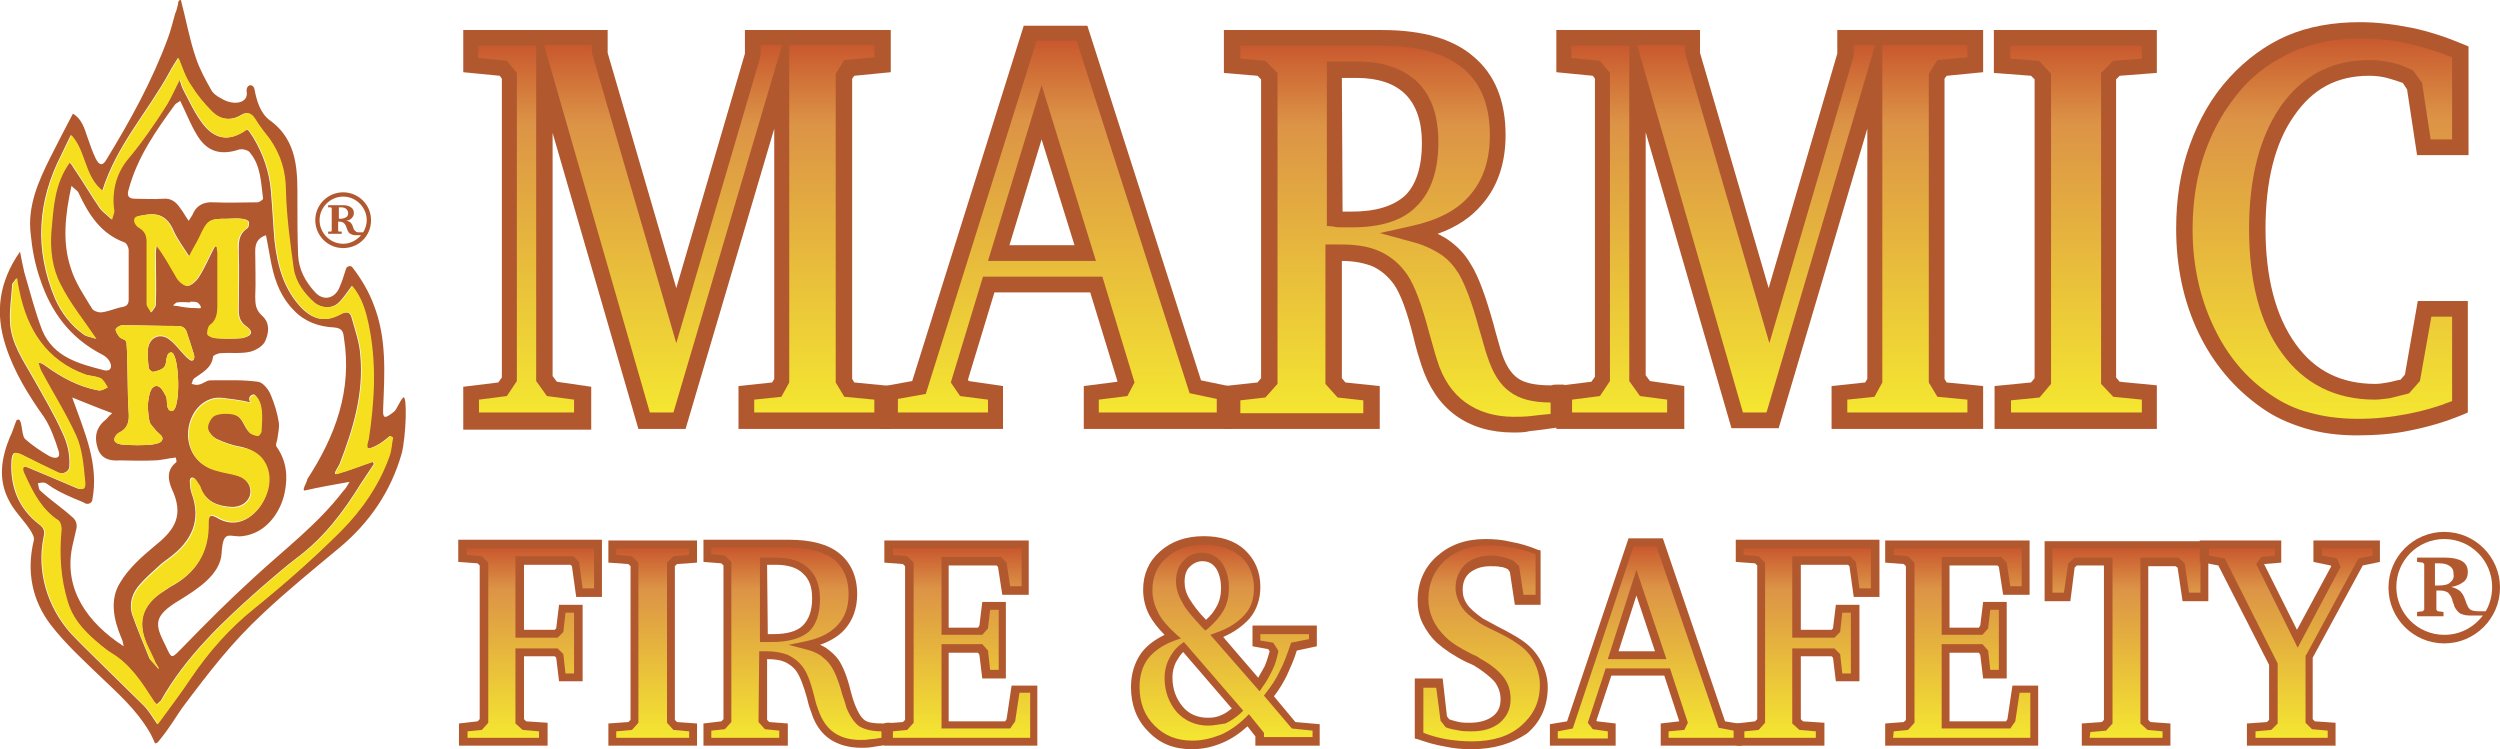 <svg version="1.1" id="Layer_1" xmlns="http://www.w3.org/2000/svg" xmlns:xlink="http://www.w3.org/1999/xlink" x="0px" y="0px"
	 width="349.7px" height="104.8px" viewBox="0 0 349.7 104.8" style="enable-background:new 0 0 349.7 104.8;" xml:space="preserve"
	>
<style type="text/css">
	.st0{fill:#B2582F;}
	.st1{fill:#F5DF1E;}
	.st2{fill:url(#SVGID_1_);}
	.st3{fill:url(#SVGID_00000081648643158918564180000001063927290567022985_);}
	.st4{fill:url(#SVGID_00000000212271314918208200000012869648283090705839_);}
	.st5{fill:url(#SVGID_00000040552777711892279260000007749405850837602981_);}
	.st6{fill:url(#SVGID_00000011716119325905573400000006197920969646010042_);}
	.st7{fill:url(#SVGID_00000000935358673297032730000004528449982100132797_);}
	.st8{fill:url(#SVGID_00000026133940986859609660000016184393656024010148_);}
	.st9{fill:url(#SVGID_00000005946987457460078860000013829429415088203648_);}
	.st10{fill:url(#SVGID_00000178179245119437382830000015607474371434008751_);}
	.st11{fill:url(#SVGID_00000034084756702536675760000007623423692339650198_);}
	.st12{fill:url(#SVGID_00000033349709023892018540000007876041577048858778_);}
	.st13{fill:url(#SVGID_00000047779758604828139300000015115303395104724656_);}
	.st14{fill:url(#SVGID_00000134955061520011346680000001021963986745063083_);}
	.st15{fill:url(#SVGID_00000031203176661204658070000016188426781598407096_);}
	.st16{fill:url(#SVGID_00000084504304967448236260000000256179513063400860_);}
	.st17{fill:url(#SVGID_00000017500968982901257340000003677415011885225358_);}
	.st18{fill:url(#SVGID_00000128450556309434860100000004058315310380075416_);}
</style>
<g>
	<g>
		<path class="st0" d="M56.4,55.6c-0.5,0.5-0.9,1.7-1.3,2s-1,0.8-1.3,0.7c-0.3-0.2-0.2-0.9-0.2-1.3c0.2-4.8,0.5-9.7-1.3-14.3
			c-0.7-1.9-1.7-3.6-3-5.3c-0.2-0.3-0.8-0.2-0.9,0.2c-0.3,1-0.6,1.9-1,2.8c-0.7,1.4-2.2,1.7-3.3,0.5c-1.4-1.5-2.3-3.2-2.4-5.2
			c-0.1-2.5-0.1-5.1-0.1-7.6c0-3.8,0.2-8.4-3.9-11.3c-1.3-1-1.8-2.7-2.1-4.3c-0.2-0.9-1.2-0.7-1.1,0.3c0.3,1.7-1.9,2-3.5,1
			c-0.6-0.3-1.2-0.7-1.5-1.3c-0.8-1.4-1.6-2.9-2.1-4.4C26.5,5.5,26,2.6,25.3,0c-0.1,0-0.4,0-0.4,0.6c-0.1,0.4-0.2,0.9-0.4,1.3
			c-0.3,1.1-0.6,2.3-1,3.4c-2.2,6-5.3,11.6-8.6,17c-0.5,0.9-1,0.9-1.5-0.1s-0.8-2-1.2-3.1c-0.4-1.2-0.8-2.5-2-3.2
			c-1.1,2.1-2.1,4-3.1,6c-1.7,3.4-3.3,6.9-2.8,10.9C4.5,34.9,4.9,37,5.6,39c1.5,4.6,4.2,8.3,8.7,10.6c0.4,0.2,0.9,0.6,1.1,1.1
			c0.3,0.6,0.1,1.3-0.8,1.1c-3.5-0.9-7.1-1.8-8.7-5.6c-1-2.6-1.7-5.4-2.5-8.1c-0.2-0.9-0.4-1.8-0.6-2.9c-3,4.3-3.5,8.6-2,13.2
			c1.2,3.7,3.2,6.9,5.4,10c0.9,1.4,1.5,3.1,2,4.7c0.3,0.9-0.3,1.2-1.3,0.7c-1.2-0.7-2.4-1.5-3.4-2.4c-0.6-0.6-0.3-3.3-1.2-2.6
			c-0.3,0.7-0.6,1.8-0.9,2.3C0.2,64-0.3,67,1.2,69.9c0.7,1.5,2,2.7,3,4.2c0.3,0.5,0.7,1.1,0.5,1.6C3.7,80,4.5,84,7.1,87.4
			c2,2.6,4.5,4.9,6.9,7.2c2.5,2.4,5,4.6,6.8,7.6c0.4,0.6,0.6,1.2,0.9,1.8c0.3-0.1,0.3-0.1,0.4-0.2c1.8-2.2,2.6-3.7,3.4-4.8
			c3.9-5.2,6.9-9.1,11.3-13.2c3.4-3.2,7.1-6.2,10.7-9.2c4.2-3.5,7.2-7.9,8.7-13.2C56.8,61,57,55.2,56.4,55.6z M14.1,43.7
			c-0.4,0-1-0.2-1.2-0.5c-1.1-1.8-2.4-3.7-3-5.7C8.7,33.9,9.1,30.1,10,26c0.5,0.5,0.9,0.7,1,1c1.4,3,3.1,5.7,6.4,6.9
			C17.7,34,18,34.6,18,35c0,2.3,0,4.6,0,6.9c0,0.8-0.4,1-1.2,1.1C16,43.2,15.1,43.6,14.1,43.7z M42.7,68.6c1.7-0.4,3.9-0.8,6.2-1.2
			c-0.4,0.7-0.6,1-0.9,1.3c-3.6,4.7-8.3,8.2-12.6,12.2c-3.4,3.1-6.6,6.3-9.8,9.6c-1.7,1.7-1.5,1.8-2.5-0.3c-1.4-2.8-1.8-4,2.1-6.3
			c2.4-1.5,5.6-3.5,5.8-6.5c0.2-3.5,1.1-2.2,2.9-2.4c3.5-0.4,5.4-3.6,5.9-6c0.5-2.3,0.3-4.5-1.1-6.5c-0.2-0.2,0-0.7,0.1-1.1
			c0.1-0.8,0.3-1.6,0.2-2.3c-0.2-1.3-0.6-2.6-1.1-3.8c-0.3-0.8-1.1-1.8-1.8-1.9c-2.2-0.3-4.5-0.2-6.7-0.2c-0.5,0-1,0.5-1.6,0.6
			c-0.3,0.1-0.6,0-1-0.1c0.1-0.3,0.2-0.7,0.4-0.8c1.1-0.8,2.4-1.4,2.6-3c0-0.2,0.7-0.5,1.1-0.5c1.4-0.1,2.8,0.1,4.1-0.2
			c0.8-0.2,1.8-0.8,2.1-1.5c0.5-1.1,0.7-2.5-0.4-3.5c-0.9-0.8-1-1.6-1-2.7c0.1-2.1,0-4.3,0-6.4c0-1,0.3-1.8,1.5-2.2
			c0.3,1.4,0.5,2.8,0.8,4.2c0.5,2.4,1.4,4.6,3.1,6.3c1.5,1.6,3.5,2.3,5.6,2.4c1.1,0.1,1.3,0.5,1.4,1.4C49.3,54.6,46.9,61,43,67
			C42.9,67.6,42.1,68.7,42.7,68.6z M20.7,90.5c0.3,0.6,0.6,1.3,0.9,1.9c-0.1,0.1,0.7,1,0.5,1.1c-0.1-0.2-1.1-1.2-1.2-1.4
			c-0.8-2-1.7-4.1-2.4-6.1c-0.5-1.6,0-3.1,1.1-4.3c0.8-0.9,1.8-1.8,2.7-2.6c0.4-0.4,0.9-0.7,1.4-1.1c3.1-2.3,4.5-5.2,3.1-9
			c-0.1-0.3-0.2-0.7-0.2-1c0-0.4-0.2-1,0.2-1.2c0.4-0.1,0.7,0.5,0.9,0.8c0.2,0.2,0.3,0.5,0.4,0.8c0.8,1.8,2.4,2.4,4.2,2.5
			c1.4,0.1,2.5-0.7,2.7-1.8c0.2-1.1-0.5-2.2-1.8-2.6c-0.9-0.3-1.9-0.4-2.9-0.7c-2.4-0.6-3.8-2.3-4-4.7c-0.1-2.5,1.3-4.9,3.6-5.4
			c0.9-0.2,2.1,0.1,3.1,0.2c0.7,0.1,1.3,0.2,2,0.4c-0.5-1,0.5-1.2,0.6-1.1c1.2,1.1,1,3,0.9,5c0,0.2-0.3,0.7-0.5,0.7
			c-0.3,0-0.9-0.2-1.1-0.4c-0.8-0.8-0.9-1.9-1.8-2.4c-0.7-0.4-2.2-0.4-3-0.1c-0.5,0.1-1.1,1.1-1.1,1.7s0.7,1.4,1.3,1.7
			c1.1,0.5,2.2,0.9,3.4,1.1c3.8,0.8,5,4.9,2.7,8.3c-1.4,2-3.7,3.1-6.1,1.6c-0.9-0.5-1.2-0.2-1.2,0.8c0.1,4.1-1.7,7-5.3,8.9
			c-0.3,0.2-0.6,0.4-0.9,0.6C19.8,84.6,19.1,87.1,20.7,90.5z M20.8,51.4c0,0.3,0.5,0.7,0.7,0.6c0.5-0.1,1.2-0.3,1.5-0.7
			c0.4-0.5,0.1-1.9,0.9-2c1.2-0.2,1.5,8.3,0.1,8.2c-0.9-0.1-0.5-1.6-0.8-2.1s-0.7-1.5-1.4-1.4c-0.7,0.1-0.9,1.1-1,1.7
			c-0.2,1-0.1,2.1,0.1,3.2c0.1,0.5,0.6,0.9,0.9,1.3s1.1,0.8,0.9,1.3c-0.1,0.5-1,0.6-1.5,0.7c-1.3,0.1-2.6,0.1-3.9,0
			c-0.5,0-1.2-0.2-1.3-0.6c-0.1-0.4,0.4-1,0.7-1.1c1.2-0.6,1.4-1.6,1.3-2.8c-0.2-2.9-0.1-6.8-0.3-9.7c-0.1-0.7-0.7-0.4-1.1-1
			c-0.2-0.3-0.5-0.7-0.4-1c0.1-0.2,0.6-0.5,0.9-0.5c2.6,0,5.2,0.1,7.7,0.1c0.8,0,1.2,0.3,1.4,1.1c0.3,0.9,0.6,1.8,0.9,2.8
			c0.1,0.3,0.1,0.8-0.1,0.9c-0.3,0.2-0.6-0.2-0.9-0.4c-0.8-0.8-1.5-1.8-2.4-2.5c-1.3-1-2.8-0.3-3,1.3C20.6,49.6,20.7,50.5,20.8,51.4
			z M33.4,35.3c0.1,2.7,0,5.4,0,8.1c0,0.9,0.2,1.6,1,2.2c0.3,0.2,0.8,0.6,0.7,1c-0.1,0.4-0.8,0.6-1.2,0.7c-1.2,0.1-2.5,0.1-3.7,0
			c-0.4,0-1-0.3-1.1-0.5c-0.1-0.4,0.1-1.1,0.3-1.3c1-0.7,1.1-1.7,1.1-2.8c0-2.4,0-4.9,0-7.3c0-0.3-0.1-0.6-0.1-0.9
			c-0.1,0-0.2,0-0.3-0.1c-0.8,1.5-1.4,3-2.3,4.4c-0.3,0.5-1,1.1-1.5,1.2c-0.5,0-1.2-0.6-1.5-1.1c-0.9-1.5-1.7-3.1-2.9-4.6
			c0,0.4-0.1,0.7-0.1,1.1c0,2.4,0.1,4.8,0,7.2c0,0.4-0.4,0.7-0.6,1.1c-0.2-0.4-0.6-0.8-0.6-1.2c0-2.9,0-5.8,0-8.6c0-0.9-0.2-1.5-1-2
			c-0.4-0.2-0.9-0.8-0.7-1.3c0.1-0.4,0.8-0.4,1.2-0.5c2-0.4,3.3,0.1,4.2,2.2c0.5,1.1,1.3,2.2,2.2,3.6c0.5-1,1-1.8,1.4-2.6
			c1.2-2.6,1.4-2.7,3.9-2.7c0.5,0,1.5-0.1,2,0c0.4,0,0.9,0.2,1,0.4c0.1,0.3,0,0.9-0.3,1C33.3,32.9,33.4,34,33.4,35.3z M28.1,43
			c0,0.2-0.4,0.1-0.6,0.1c-0.9,0-1.8-0.1-2.7-0.3c-0.2,0-0.4,0-0.6-0.1c0.2-0.1,0.4-0.4,0.6-0.4c0.6-0.1,1.2,0,1.8,0v-0.1
			c0.4,0,0.7,0,1,0.1C27.9,42.5,28.1,42.8,28.1,43z M36,28.3c-2,0-4.1,0.1-6.1,0c-1.5-0.1-2.5,0.5-3,1.8c-0.1,0.2-0.3,0.4-0.5,0.8
			c-0.5-0.7-0.8-1.3-1.2-1.8c-0.6-0.9-1.3-1.4-2.4-1.3c-1.3,0.1-2.6,0-3.9,0c-0.9,0-1.2-0.4-0.9-1.3c1.2-4.5,3.8-8.2,6.5-11.9
			c0.2-0.2,0.5-0.3,0.7-0.5c0.8,1.6,1.4,3.2,2.3,4.7c1.4,2.4,3.3,3,6,2.1c0.4-0.1,1.3,0.1,1.5,0.5c1.5,1.8,1.5,4.2,1.8,6.4
			C36.8,27.9,36.3,28.3,36,28.3z M15.7,57.8c-0.4,0.3-0.6,0.6-0.8,0.8c-1.4,1.1-1.8,2.4-1.2,4.2c0.5,1.4,1.7,1.7,3,1.6
			c1.6,0,3.3,0.1,4.9,0c0.9,0,1.9-0.3,3-0.4c0,0.2,0.2,0.6,0,0.7c-1.6,1.3-0.9,3-0.3,4.3c1.4,3.5-0.2,5.4-2.7,7.4
			c-1.8,1.5-3.6,3.1-4.8,5.1c-1.5,2.4-0.9,5.2,0.2,7.8c0.2,0.4,0.2,0.7,0.3,1.1c-5.1-3.3-8.4-8-7.2-13.9c0.2-0.9,0.4-1.7,0.6-2.6
			c0.1-0.6-0.1-1.1-0.4-1.4c-1.5-1.4-3.2-2.5-4.7-3.9c-0.2-0.2-0.2-0.7-0.3-1c0.5-0.1,0.9-0.2,1.3,0.1c1.1,0.8,1.9,1.2,3.7,2
			c0.7,0.3,1.3,0.5,1.6,0.7c0.4,0.2,0.9,0,1-0.4c1-5.1-1.1-9.6-2.8-14.4C12.1,56.4,13.8,57.1,15.7,57.8z M54.4,63.8
			c-1.4,4-3.9,7.6-6.8,10.5c-3.8,3.8-7.9,7.4-12.1,10.8c-3.5,2.8-6.4,6.1-8.9,9.8c-1.4,2.1-3,4.2-4.6,6.4c-0.7-1-1.2-1.9-1.9-2.6
			c-1.8-1.8-3.7-3.6-5.5-5.4c-1.6-1.6-3.2-3.1-4.7-4.7c-3.3-3.7-4.8-8.7-3.8-13.5c0.2-0.9,0-1.3-0.7-1.8c-2.8-2.2-4-5.2-3.8-8.8
			c0.1-1.3,0.4-1.4,1.6-0.8c1.6,0.8,3.2,1.6,4.9,2.4c0.7,0.3,1.6-0.1,1.6-0.9c0.1-1.7-0.3-3.2-0.9-4.5C7.6,58,6.1,55.5,4.7,53
			s-3.2-5-3.3-8c-0.1-1.7,0.2-3.4,0.3-5.2c0-0.2,0.3-0.4,0.6-0.9c0.1,0.8,0.2,1.2,0.3,1.7c1.1,5.5,3.8,9.8,9.3,11.8
			c0.7,0.2,1.4,0.2,2.1,0.5c0.4,0.2,0.7,0.8,1,1.3c-0.4,0.2-0.9,0.5-1.3,0.4c-2.7-0.5-5.1-1.8-7.3-3.4c-0.3-0.2-0.5-0.4-1.1-0.5
			c0.1,0.4,0.2,0.8,0.4,1.2c1.6,3,3.5,6,4.9,9.1c0.8,1.8,1,4,1.2,6.1c0.2,1.4-0.2,1.6-1.5,1c-2.1-0.9-4.2-1.8-6.4-2.7
			c-0.2-0.1-1.3-0.5-0.4,1.2c1.1,2.4,2.3,4.7,4.6,6.2c0.3,0.2,0.5,1,0.4,1.5c-0.3,3.4-0.1,6.6,0.9,9.9c0.6,2,1.8,3.5,3.3,4.9
			c0.9,0.8,1.9,1.7,2.9,2.3c2.6,1.6,4.2,4.1,5.8,6.6c0.1,0.2,0.3,0.3,0.5,0.6c0.2-0.3,0.4-0.4,0.6-0.6c3.5-6.2,8.6-11,13.9-15.7
			c1.4-1.2,3.8-3.3,5.3-4.4c3.7-2.8,6.4-6.4,8.8-10.3c0.6-0.9,1.2-1.8,1.8-2.7c-0.1-0.2-0.1-0.2-0.2-0.3c-1.5,0.5-3.2,1.2-5,1.7
			c-0.7,0.2,0.3-1.1,0.4-1.4c1.9-4.9,3.4-9.9,2.9-15.2c-0.1-1.7-0.7-3.4-1.2-5.2c-0.2-0.8-0.6-1-1.5-0.6c-2.1,1.2-3.8,0.9-5.5-0.8
			c-2.5-2.6-3.4-5.9-3.8-9.4c-0.2-2.3-0.3-4.6-0.5-6.9c-0.2-2.7-1.1-5.3-2.5-7.6c-0.2-0.3-0.4-0.6-0.6-0.9c-0.1-0.1-0.2-0.1-0.3-0.2
			c-2.2,1.6-4.2,1.6-6-0.6c-1.2-1.5-2-3.3-2.9-5c-0.2-0.4-0.3-0.8-0.5-1.4c-0.7,1.3-1.2,2.5-1.8,3.5c-1.7,2.7-3.5,5.3-5.6,7.8
			c-1.6,2-2.2,4.6-1.8,7.1c0,0.3-0.1,0.4-0.3,1.2c-0.6-0.6-1.2-1-1.6-1.5c-1.3-1.9-2.4-3.8-3.7-5.7c-0.1-0.2-0.2-0.4-0.6-0.8
			c-2.2,3-2.3,6.4-2.6,9.6c-0.2,2.6,0.1,5.2,1.3,7.5c1.3,2.6,3.1,4.8,5,7.6c-0.8-0.3-1.3-0.3-1.7-0.6c-1.8-1.3-3.1-3-4-5
			c-2.9-6.9-2.5-13.6,0.9-20.2c0.4-0.8,0.8-1.7,1.3-2.7c2.1,2.3,1.8,5.8,4.4,7.8c2-6.4,6.4-11.1,9.4-16.6c0.3-0.6,0.7-1.2,1.2-2
			c0.6,1.5,1,2.8,1.8,3.9c0.8,1.3,1.8,2.5,2.9,3.6s2.6,1.4,4.1,0.5c0.8-0.5,1.4-0.3,1.9,0.5c0.6,1,1.4,2,2.1,2.9
			c1.5,2.2,2.2,4.5,2.2,7.2C40,30.4,40.5,34,41,37.6c0.3,1.9,1.5,3.5,3,4.8c1.1,0.8,2.6,0.8,3.5-0.2c0.6-0.6,1.1-1.4,1.7-2.2
			c1.4,1.7,1.9,3.6,2.3,5.5c1.1,5.3,0.8,10.6,0,15.9c-0.1,0.4-0.5,1.5,0.2,1.3c1.3-0.3,2.8-1.7,2.8-1.7c0.2,0.1,0.2,0.1,0.4,0.2
			C54.8,62,54.7,62.9,54.4,63.8z"/>
		<path class="st1" d="M35,46.6c-0.1,0.4-0.8,0.6-1.2,0.7c-1.2,0.1-2.5,0.1-3.7,0c-0.4,0-1-0.3-1.1-0.5c-0.1-0.4,0.1-1.1,0.3-1.3
			c1-0.7,1.1-1.7,1.1-2.8c0-2.4,0-4.9,0-7.3c0-0.3-0.1-0.6-0.1-0.9c-0.1,0-0.2,0-0.3-0.1c-0.8,1.5-1.4,3-2.3,4.4
			c-0.3,0.5-1,1.1-1.5,1.2c-0.5,0-1.2-0.6-1.5-1.1c-0.9-1.5-1.7-3.1-2.9-4.6c0,0.4-0.1,0.7-0.1,1.1c0,2.4,0.1,4.8,0,7.2
			c0,0.4-0.4,0.7-0.6,1.1c-0.2-0.4-0.6-0.8-0.6-1.2c0-2.9,0-5.8,0-8.6c0-0.9-0.2-1.5-1-2c-0.4-0.2-0.9-0.8-0.7-1.3
			c0.1-0.4,0.8-0.4,1.2-0.5c2-0.4,3.3,0.1,4.2,2.2c0.5,1.1,1.3,2.2,2.2,3.6c0.5-1,1-1.8,1.4-2.6c1.2-2.6,1.4-2.7,3.9-2.7
			c0.5,0,1.5-0.1,2,0c0.4,0,0.9,0.2,1,0.4c0.1,0.3,0,0.9-0.3,1c-1.2,0.9-1.2,2-1.1,3.3c0.1,2.7,0,5.4,0,8.1c0,0.9,0.2,1.6,1,2.2
			C34.7,45.8,35.1,46.2,35,46.6z"/>
		<path class="st1" d="M27,50.3c-0.3,0.2-0.6-0.2-0.9-0.4c-0.8-0.8-1.5-1.8-2.4-2.5c-1.3-1-2.8-0.3-3,1.3c-0.1,0.9,0,1.8,0.1,2.7
			c0,0.3,0.5,0.7,0.7,0.6c0.5-0.1,1.2-0.3,1.5-0.7c0.4-0.5,0.1-1.9,0.9-2c1.2-0.2,1.5,8.3,0.1,8.2c-0.9-0.1-0.5-1.6-0.8-2.1
			s-0.7-1.5-1.4-1.4c-0.7,0.1-0.9,1.1-1,1.7c-0.2,1-0.1,2.1,0.1,3.2c0.1,0.5,0.6,0.9,0.9,1.3s1.1,0.8,0.9,1.3
			c-0.1,0.5-1,0.6-1.5,0.7c-1.3,0.1-2.6,0.1-3.9,0c-0.5,0-1.2-0.2-1.3-0.6c-0.1-0.4,0.4-1,0.7-1.1c1.2-0.6,1.4-1.6,1.3-2.8
			c-0.2-2.9-0.1-6.8-0.3-9.7c-0.1-0.7-0.7-0.4-1.1-1c-0.2-0.3-0.5-0.7-0.4-1c0.1-0.2,0.6-0.5,0.9-0.5c2.6,0,5.2,0.1,7.7,0.1
			c0.8,0,1.2,0.3,1.4,1.1c0.3,0.9,0.6,1.8,0.9,2.8C27.2,49.7,27.3,50.2,27,50.3z"/>
		<path class="st1" d="M36.5,70.7c-1.4,2-3.7,3.1-6.1,1.6c-0.9-0.5-1.2-0.2-1.2,0.8c0.1,4.1-1.7,7-5.3,8.9c-0.3,0.2-0.6,0.4-0.9,0.6
			c-3.2,2.1-3.9,4.6-2.2,8c0.3,0.6,0.6,1.3,0.9,1.9c-0.1,0.1,0.7,1,0.5,1.1c-0.1-0.2-1.1-1.2-1.2-1.4c-0.8-2-1.7-4.1-2.4-6.1
			c-0.5-1.6,0-3.1,1.1-4.3c0.8-0.9,1.8-1.8,2.7-2.6c0.4-0.4,0.9-0.7,1.4-1.1c3.1-2.3,4.5-5.2,3.1-9c-0.1-0.3-0.2-0.7-0.2-1
			c0-0.4-0.2-1,0.2-1.2c0.4-0.1,0.7,0.5,0.9,0.8c0.2,0.2,0.3,0.5,0.4,0.8c0.8,1.8,2.4,2.4,4.2,2.5c1.4,0.1,2.5-0.7,2.7-1.8
			c0.2-1.1-0.5-2.2-1.8-2.6c-0.9-0.3-1.9-0.4-2.9-0.7c-2.4-0.6-3.8-2.3-4-4.7c-0.1-2.5,1.3-4.9,3.6-5.4c0.9-0.2,2.1,0.1,3.1,0.2
			c0.7,0.1,1.3,0.2,2,0.4c-0.5-1,0.5-1.2,0.6-1.1c1.2,1.1,1,3,0.9,5c0,0.2-0.3,0.7-0.5,0.7c-0.3,0-0.9-0.2-1.1-0.4
			c-0.8-0.8-0.9-1.9-1.8-2.4c-0.7-0.4-2.2-0.4-3-0.1c-0.5,0.1-1.1,1.1-1.1,1.7s0.7,1.4,1.3,1.7c1.1,0.5,2.2,0.9,3.4,1.1
			C37.6,63.1,38.9,67.2,36.5,70.7z"/>
		<path class="st1" d="M55,61.2c-0.2,0.9-0.2,1.8-0.5,2.6c-1.4,4-3.9,7.6-6.8,10.5c-3.8,3.8-7.9,7.4-12.1,10.8
			c-3.5,2.8-6.4,6.1-8.9,9.8c-1.4,2.1-3,4.2-4.6,6.4c-0.7-1-1.2-1.9-1.9-2.6c-1.8-1.8-3.7-3.6-5.5-5.4c-1.6-1.6-3.2-3.1-4.7-4.7
			c-3.3-3.7-4.8-8.7-3.8-13.5c0.2-0.9,0-1.3-0.7-1.8c-2.8-2.2-4-5.2-3.8-8.8c0.1-1.3,0.4-1.4,1.6-0.8c1.6,0.8,3.2,1.6,4.9,2.4
			c0.7,0.3,1.6-0.1,1.6-0.9c0.1-1.7-0.3-3.2-0.9-4.5C7.7,58,6.2,55.5,4.8,53s-3.2-5-3.3-8c-0.1-1.7,0.2-3.4,0.3-5.2
			c0-0.2,0.3-0.4,0.6-0.9c0.1,0.8,0.2,1.2,0.3,1.7c1.1,5.5,3.8,9.8,9.3,11.8c0.7,0.2,1.4,0.2,2.1,0.5c0.4,0.2,0.7,0.8,1,1.3
			c-0.4,0.2-0.9,0.5-1.3,0.4c-2.7-0.5-5.1-1.8-7.3-3.4C6.2,51,6,50.8,5.4,50.7c0.1,0.4,0.2,0.8,0.4,1.2c1.6,3,3.5,6,4.9,9.1
			c0.8,1.8,1,4,1.2,6.1c0.2,1.4-0.2,1.6-1.5,1c-2.1-0.9-4.2-1.8-6.4-2.7c-0.2-0.1-1.3-0.5-0.4,1.2c1.1,2.4,2.3,4.7,4.6,6.2
			c0.3,0.2,0.5,1,0.4,1.5c-0.3,3.4-0.1,6.6,0.9,9.9c0.6,2,1.8,3.5,3.3,4.9c0.9,0.8,1.9,1.7,2.9,2.3c2.6,1.6,4.2,4.1,5.8,6.6
			c0.1,0.2,0.3,0.3,0.5,0.6c0.2-0.3,0.4-0.4,0.6-0.6c3.5-6.2,8.6-11,13.9-15.7c1.4-1.2,3.8-3.3,5.3-4.4c3.7-2.8,6.4-6.4,8.8-10.3
			c0.6-0.9,1.2-1.8,1.8-2.7c-0.1-0.2-0.1-0.2-0.2-0.3c-1.5,0.5-3.2,1.2-5,1.7c-0.7,0.2,0.3-1.1,0.4-1.4C49.5,60,51,55,50.5,49.7
			c-0.1-1.7-0.7-3.4-1.2-5.2c-0.2-0.8-0.6-1-1.5-0.6c-2.1,1.2-3.8,0.9-5.5-0.8c-2.5-2.6-3.4-5.9-3.8-9.4c-0.2-2.3-0.3-4.6-0.5-6.9
			c-0.2-2.7-1.1-5.3-2.5-7.6c-0.2-0.3-0.4-0.6-0.6-0.9c-0.1-0.1-0.2-0.1-0.3-0.2c-2.2,1.6-4.2,1.6-6-0.6c-1.2-1.5-2-3.3-2.9-5
			c-0.2-0.4-0.3-0.8-0.5-1.4c-0.7,1.3-1.2,2.5-1.8,3.5c-1.7,2.7-3.5,5.3-5.6,7.8c-1.6,2-2.2,4.6-1.8,7.1c0,0.3-0.1,0.4-0.3,1.2
			c-0.6-0.6-1.2-1-1.6-1.5c-1.3-1.9-2.4-3.8-3.7-5.7c-0.1-0.2-0.2-0.4-0.6-0.8c-2.2,3-2.3,6.4-2.6,9.6c-0.2,2.6,0.1,5.2,1.3,7.5
			c1.3,2.6,3.1,4.8,5,7.6c-0.8-0.3-1.3-0.3-1.7-0.6c-1.8-1.3-3.1-3-4-5c-2.9-6.9-2.5-13.6,0.9-20.2c0.4-0.8,0.8-1.7,1.3-2.7
			c2.1,2.3,1.8,5.8,4.4,7.8c2-6.4,6.4-11.1,9.4-16.6c0.3-0.6,0.7-1.2,1.2-2c0.6,1.5,1,2.8,1.8,3.9c0.8,1.3,1.8,2.5,2.9,3.6
			s2.6,1.4,4.1,0.5c0.8-0.5,1.4-0.3,1.9,0.5c0.6,1,1.4,2,2.1,2.9c1.5,2.2,2.2,4.5,2.2,7.2c0.1,3.7,0.6,7.3,1.1,10.9
			c0.3,1.9,1.5,3.5,3,4.8c1.1,0.8,2.6,0.8,3.5-0.2c0.6-0.6,1.1-1.4,1.7-2.2c1.4,1.7,1.9,3.6,2.3,5.5c1.1,5.3,0.8,10.6,0,15.9
			c-0.1,0.4-0.5,1.5,0.2,1.3c1.3-0.3,2.8-1.7,2.8-1.7C54.8,61,54.8,61.1,55,61.2z"/>
	</g>
	
		<linearGradient id="SVGID_1_" gradientUnits="userSpaceOnUse" x1="94.719" y1="54.5" x2="94.719" y2="108.095" gradientTransform="matrix(1 0 0 -1 0 113.4)">
		<stop  offset="0" style="stop-color:#F5E930"/>
		<stop  offset="0.778" style="stop-color:#DC9346"/>
		<stop  offset="1" style="stop-color:#C7532C"/>
	</linearGradient>
	<path class="st2" d="M65.8,58.9V55l4.4-0.6l1-1.4V10.6l-0.8-1.1L65.9,9V5.2H84v2.2l10.7,36.7l10.7-36.6V5.2h18.2V9l-4.7,0.5
		l-0.7,1.1v42.6l0.7,1.2l4.7,0.4v3.9h-19.1v-3.9l4.3-0.4l0.7-1.2V10.4L95.2,58.9h-5l-14-48.1V53l1,1.4l4.3,0.6v3.9
		C81.5,58.9,65.8,58.9,65.8,58.9z"/>
	<path class="st0" d="M124.6,60h-21.3v-6l4.7-0.5l0.3-0.5V18L95.9,60h-6.6l-12-41.4v34l0.6,0.8l4.8,0.7v6H64.8v-6l4.9-0.6l0.5-0.7
		V11l-0.3-0.4l-5.1-0.5V4.2h10.3h0.3H85v3.2l9.6,32.9l9.6-32.8V4.2h5.9h0.4h14.1v5.9l-5.1,0.5l-0.3,0.4v42l0.3,0.5l5.1,0.5L124.6,60
		L124.6,60z M105.5,57.7h16.8v-1.8l-4.2-0.4l-1.2-2V10.3l1.2-1.9l4.2-0.4V6.3h-11.9v47.2l-1.1,2l-3.8,0.4V57.7z M90.9,57.7h3.3
		l15.2-51.4h-3v1.5L94.6,48L82.8,7.4V6.3h-6.7L90.9,57.7z M66.9,57.7h13.4v-1.8l-3.8-0.5L75,53.3V6.4h-8.1v1.7l4,0.4l1.4,1.7v43.1
		l-1.4,2.1L67,55.9v1.8H66.9z"/>
	
		<linearGradient id="SVGID_00000178895838626266275080000014562170085757862048_" gradientUnits="userSpaceOnUse" x1="147.819" y1="54.5" x2="147.819" y2="108.7" gradientTransform="matrix(1 0 0 -1 0 113.4)">
		<stop  offset="0" style="stop-color:#F5E930"/>
		<stop  offset="0.778" style="stop-color:#DC9346"/>
		<stop  offset="1" style="stop-color:#C7532C"/>
	</linearGradient>
	<path style="fill:url(#SVGID_00000178895838626266275080000014562170085757862048_);" d="M144.1,4.7h7.2l15.8,49.5l4.1,0.8v3.9
		h-18.6V55l4.3-0.5l0.5-1l-4.1-13.6h-15l-4.1,13.5l0.7,1l4.3,0.6v3.9h-14.8V55l4.1-0.7L144.1,4.7z M145.7,15.6l-6,19.7h12.1
		L145.7,15.6z"/>
	<path class="st0" d="M172.4,60h-20.8v-6l4.7-0.6v-0.1l-3.8-12.4h-13.4l-3.7,12.2l0.1,0.2l4.8,0.7v6h-17.1v-5.9l4.4-0.8l15.6-49.7
		h8.9L168,53.2l4.3,0.9V60H172.4z M153.8,57.7h16.4v-1.9l-3.8-0.8L150.6,5.7H145l-15.5,49.4l-3.9,0.7v1.9h12.6v-1.8l-3.9-0.5
		l-1.3-1.9l4.5-14.8h16.7l4.5,14.8l-1,1.9l-4,0.5v1.8H153.8z M153.3,36.5h-15.1l7.5-24.6L153.3,36.5z M141.2,34.3h9.1l-4.6-14.8
		L141.2,34.3z"/>
	
		<linearGradient id="SVGID_00000026150860396855821790000000739900493543126170_" gradientUnits="userSpaceOnUse" x1="195.269" y1="54" x2="195.269" y2="108.1" gradientTransform="matrix(1 0 0 -1 0 113.4)">
		<stop  offset="0" style="stop-color:#F5E930"/>
		<stop  offset="0.778" style="stop-color:#DC9346"/>
		<stop  offset="1" style="stop-color:#C7532C"/>
	</linearGradient>
	<path style="fill:url(#SVGID_00000026150860396855821790000000739900493543126170_);" d="M172.5,5.3h20.9c5.3,0,9.3,1.2,12.1,3.5
		c2.7,2.3,4.1,5.7,4.1,10.1c0,3.7-1,6.7-3,9s-4.9,3.9-8.8,4.7c1.7,0.5,3.1,1.1,4.3,1.9c1.2,0.8,2.1,1.8,2.9,3.1c1,1.6,2,4.4,3,8.2
		c0.4,1.6,0.8,2.9,1,3.7c0.7,2.2,1.7,3.7,2.8,4.5c1.2,0.8,2.9,1.2,5.3,1.2c0.1,0,0.2,0,0.4-0.1c0.2-0.1,0.4-0.1,0.5-0.1v3.8
		c-1.5,0.2-2.8,0.4-3.8,0.5s-1.8,0.1-2.5,0.1c-2.9,0-5.4-0.7-7.4-2.2s-3.5-3.7-4.4-6.6c-0.3-0.9-0.7-2.2-1.1-3.9
		c-1-3.7-1.9-6.2-2.8-7.6c-0.9-1.3-2-2.3-3.4-2.9s-3-0.9-5-0.9h-1v18l1.1,1.2l4.2,0.4v3.9h-19.4v-3.9l4.1-0.4l1.1-1.2V10.7l-1.1-1.1
		l-4.1-0.4L172.5,5.3L172.5,5.3z M186.6,9.8v20.8c0.3,0,0.6,0,1,0.1s0.8,0,1.5,0c3.7,0,6.5-0.9,8.2-2.6c1.8-1.7,2.7-4.4,2.7-8.1
		c0-3.3-0.9-5.9-2.6-7.6c-1.7-1.7-4.3-2.6-7.6-2.6H186.6z"/>
	<path class="st0" d="M211.7,60.5c-3.2,0-5.9-0.8-8.1-2.4s-3.8-4-4.8-7.1c-0.3-0.9-0.7-2.2-1.1-3.9c-0.9-3.6-1.8-6-2.7-7.3
		c-0.8-1.1-1.7-1.9-2.9-2.5c-1.2-0.5-2.7-0.8-4.4-0.8v16.4l0.5,0.6L193,54v6h-21.7v-6l4.6-0.5l0.5-0.6V11.1l-0.5-0.5l-4.7-0.4v-6
		h22.1c5.6,0,9.9,1.2,12.8,3.7c3,2.5,4.5,6.2,4.5,11c0,3.9-1.1,7.2-3.3,9.7c-1.5,1.8-3.6,3.2-6.2,4.1c0.5,0.3,1,0.5,1.4,0.8
		c1.3,0.9,2.4,2,3.2,3.4c1.1,1.7,2.1,4.5,3.2,8.4c0.4,1.6,0.8,2.8,1,3.6c0.6,2,1.4,3.3,2.4,4s2.5,1,4.6,1c0,0,0,0,0.1,0
		c0.3-0.1,0.5-0.1,0.7-0.1h1.1v5.9l-0.9,0.1c-1.5,0.2-2.8,0.4-3.9,0.5C213.3,60.5,212.4,60.5,211.7,60.5z M185.5,34.2h2.2
		c2.1,0,3.9,0.3,5.4,1c1.5,0.7,2.8,1.8,3.8,3.3s2,4.2,3,8c0.5,1.7,0.8,2.9,1.1,3.8c0.8,2.7,2.2,4.7,4,6s4.1,2,6.7,2
		c0.7,0,1.5,0,2.4-0.1c0.8-0.1,1.7-0.2,2.8-0.3v-1.6c-2.5,0-4.4-0.5-5.7-1.5c-1.4-1-2.4-2.6-3.2-5.1c-0.3-0.8-0.6-2.1-1.1-3.7
		c-1-3.7-2-6.3-2.9-7.8c-0.7-1.1-1.5-2-2.6-2.7s-2.4-1.3-4-1.7l-4.4-1.2l4.5-1c3.6-0.8,6.4-2.2,8.2-4.4c1.8-2.1,2.7-4.9,2.7-8.3
		c0-4.1-1.2-7.2-3.7-9.3s-6.3-3.2-11.4-3.2h-19.8v1.8l3.5,0.3l1.7,1.7v43.5l-1.7,1.9l-3.5,0.4v1.8h17.2V56l-3.6-0.4l-1.7-1.9V34.2
		H185.5z M189.1,31.8c-0.7,0-1.2,0-1.5,0c-0.4,0-0.7,0-1-0.1l-1-0.1v-23h4.3c3.6,0,6.4,1,8.4,2.9c2,2,2.9,4.8,2.9,8.4
		c0,3.9-1,6.9-3,8.9C196.2,30.9,193.1,31.8,189.1,31.8z M187.8,29.6c0.3,0,0.8,0,1.3,0c3.4,0,5.9-0.8,7.5-2.3c1.5-1.5,2.3-4,2.3-7.3
		c0-3-0.8-5.3-2.3-6.8s-3.8-2.3-6.8-2.3h-2.1L187.8,29.6z"/>
	
		<linearGradient id="SVGID_00000139987327342458551000000009320918147022966703_" gradientUnits="userSpaceOnUse" x1="247.519" y1="54.5" x2="247.519" y2="108.095" gradientTransform="matrix(1 0 0 -1 0 113.4)">
		<stop  offset="0" style="stop-color:#F5E930"/>
		<stop  offset="0.778" style="stop-color:#DC9346"/>
		<stop  offset="1" style="stop-color:#C7532C"/>
	</linearGradient>
	<path style="fill:url(#SVGID_00000139987327342458551000000009320918147022966703_);" d="M218.6,58.9V55l4.4-0.6l1-1.4V10.6
		l-0.8-1.1L218.7,9V5.2h18.1v2.2l10.7,36.7l10.7-36.6V5.2h18.2V9l-4.7,0.5l-0.8,1.2v42.6l0.7,1.2l4.7,0.4v3.9h-19.1v-3.9l4.3-0.4
		l0.7-1.2V10.4l-14.3,48.5h-5l-14-48.1V53l1,1.4l4.3,0.6v3.9C234.2,58.9,218.6,58.9,218.6,58.9z"/>
	<path class="st0" d="M277.5,60h-21.3v-6l4.7-0.5l0.3-0.5V18l-12.4,41.9h-6.6l-12-41.4v34l0.6,0.8l4.8,0.7v6h-17.9v-6l4.9-0.6
		l0.5-0.7V11l-0.3-0.4l-5.1-0.5V4.2h10.2h0.3h9.6v3.2l9.6,32.9L257,7.5V4.2h5.9h0.4h14.1v5.9l-5.1,0.5L272,11v42l0.3,0.5l5.1,0.5v6
		H277.5z M258.4,57.7h16.8v-1.8l-4.2-0.4l-1.2-2V10.3l1.2-1.9l4.2-0.4V6.3h-11.9v47.2l-1.1,2l-3.8,0.4V57.7z M243.8,57.7h3.3
		l15.2-51.4h-3v1.5L247.5,48L235.7,7.4V6.3H229L243.8,57.7z M219.8,57.7h13.4v-1.8l-3.8-0.5l-1.5-2.1V6.4h-8.1v1.7l4,0.4l1.4,1.7
		v43.1l-1.4,2.1l-3.9,0.5v1.8H219.8z"/>
	
		<linearGradient id="SVGID_00000066509826983395109780000012623740495109977764_" gradientUnits="userSpaceOnUse" x1="290.419" y1="54.5" x2="290.419" y2="108.1" gradientTransform="matrix(1 0 0 -1 0 113.4)">
		<stop  offset="0" style="stop-color:#F5E930"/>
		<stop  offset="0.778" style="stop-color:#DC9346"/>
		<stop  offset="1" style="stop-color:#C7532C"/>
	</linearGradient>
	<path style="fill:url(#SVGID_00000066509826983395109780000012623740495109977764_);" d="M280.1,58.9V55l4.6-0.4l1.1-1.2V10.7
		l-1.1-1.1l-4.6-0.4V5.3h20.6v3.9l-4.6,0.4l-1.1,1.1v42.6l1.1,1.2l4.6,0.4v3.9L280.1,58.9L280.1,58.9z"/>
	<path class="st0" d="M301.8,60H279v-6l5.1-0.5l0.5-0.6V11.1l-0.5-0.5l-5.2-0.4v-6h22.8v6l-5.2,0.4l-0.5,0.5v41.7l0.5,0.6l5.2,0.5
		V60H301.8z M281.2,57.7h18.4v-1.8l-4-0.4l-1.7-1.8V10.2l1.7-1.7l4-0.3V6.4h-18.4v1.8l4,0.3l1.7,1.8v43.4l-1.6,1.9l-4,0.4v1.7H281.2
		z"/>
	
		<linearGradient id="SVGID_00000114042132612102030860000014902275263121116596_" gradientUnits="userSpaceOnUse" x1="324.969" y1="53.6" x2="324.969" y2="109.2" gradientTransform="matrix(1 0 0 -1 0 113.4)">
		<stop  offset="0" style="stop-color:#F5E930"/>
		<stop  offset="0.778" style="stop-color:#DC9346"/>
		<stop  offset="1" style="stop-color:#C7532C"/>
	</linearGradient>
	<path style="fill:url(#SVGID_00000114042132612102030860000014902275263121116596_);" d="M344.2,56.9c-2.3,1-4.7,1.7-7.1,2.2
		s-4.9,0.7-7.4,0.7s-4.8-0.3-6.9-0.9c-2.2-0.6-4.1-1.5-5.7-2.7c-3.6-2.5-6.4-5.8-8.4-10.1s-3-8.9-3-14c0-4.1,0.6-7.9,1.8-11.4
		c1.2-3.5,3-6.5,5.3-9.1c2.2-2.4,4.7-4.3,7.6-5.5s6.1-1.9,9.7-1.9c2.3,0,4.7,0.2,7,0.7c2.4,0.5,4.7,1.2,7,2.2v13.3H339l-1.3-8.5
		l-0.9-1.4c-0.9-0.4-1.8-0.7-2.7-0.9c-0.9-0.2-1.8-0.3-2.7-0.3c-4.8,0-8.6,2-11.4,6.1c-2.8,4-4.2,9.5-4.2,16.5
		c0,7.1,1.5,12.7,4.4,16.7s7,6.1,12.1,6.1c0.6,0,1.2-0.1,1.9-0.2c0.7-0.1,1.5-0.3,2.3-0.5l1-1.2l1.7-9.6h5L344.2,56.9L344.2,56.9z"
		/>
	<path class="st0" d="M329.7,60.9c-2.6,0-5-0.3-7.3-1s-4.3-1.6-6.1-2.9c-3.7-2.6-6.7-6.1-8.8-10.5c-2.1-4.4-3.1-9.3-3.1-14.5
		c0-4.2,0.6-8.1,1.9-11.7s3.1-6.8,5.6-9.5c2.3-2.5,5-4.5,8-5.8s6.5-1.9,10.2-1.9c2.4,0,4.8,0.3,7.3,0.8c2.4,0.5,4.8,1.3,7.2,2.3
		l0.7,0.3v15.2h-7.2l-1.4-9.2l-0.6-0.9c-0.8-0.3-1.5-0.5-2.2-0.7c-0.8-0.2-1.6-0.3-2.5-0.3c-4.5,0-7.9,1.8-10.5,5.6
		c-2.7,3.8-4,9.2-4,15.8c0,6.8,1.4,12.2,4.2,16.1c2.7,3.8,6.4,5.6,11.2,5.6c0.5,0,1.1-0.1,1.7-0.2s1.2-0.3,1.8-0.4l0.6-0.7l1.8-10.3
		h7v15.6l-0.7,0.3c-2.4,1-4.8,1.7-7.3,2.2C334.9,60.7,332.3,60.9,329.7,60.9z M330.1,5.4c-3.4,0-6.5,0.6-9.3,1.8
		c-2.7,1.2-5.2,2.9-7.2,5.2c-2.2,2.5-3.9,5.4-5.1,8.7s-1.8,7-1.8,11c0,4.9,1,9.5,2.9,13.5c1.9,4.1,4.6,7.3,8,9.6
		c1.6,1.1,3.4,2,5.4,2.5c4.2,1.2,9.2,1.1,13.8,0.2c2.1-0.4,4.2-1,6.2-1.8V44.3h-2.9l-1.6,9L337,55l-0.3,0.1
		c-0.8,0.2-1.6,0.4-2.4,0.6c-0.8,0.1-1.5,0.2-2.1,0.2c-5.5,0-9.9-2.2-13-6.5c-3.1-4.2-4.6-10.1-4.6-17.4c0-7.1,1.5-12.9,4.4-17.1
		c3-4.3,7.2-6.5,12.3-6.5c1,0,2,0.1,3,0.3s1.9,0.5,2.9,1l0.3,0.1l1.3,1.8l1.2,7.9h3V8c-2-0.8-4.1-1.4-6.1-1.9
		C334.7,5.6,332.4,5.4,330.1,5.4z"/>
	
		<linearGradient id="SVGID_00000168800608460569113050000017654456491433502088_" gradientUnits="userSpaceOnUse" x1="74.219" y1="9.616" x2="74.219" y2="37.233" gradientTransform="matrix(1 0 0 -1 0 113.4)">
		<stop  offset="0" style="stop-color:#F5E930"/>
		<stop  offset="0.778" style="stop-color:#DC9346"/>
		<stop  offset="1" style="stop-color:#C7532C"/>
	</linearGradient>
	<path style="fill:url(#SVGID_00000168800608460569113050000017654456491433502088_);" d="M64.8,103.8v-2l2.3-0.2l0.6-0.6V79.1
		l-0.6-0.6l-2.4-0.2v-2h19v6.9h-2.6l-0.6-4L80,78.7h-7.3V89h5.1l0.5-0.5l0.4-3h2.2v9.6h-2.2l-0.4-3l-0.5-0.5h-5.1v9.6l0.6,0.6
		L76,102v2H64.8V103.8z"/>
	<path class="st0" d="M76.5,104.3H64.2v-3.1l2.6-0.3l0.3-0.3V79.1l-0.3-0.3l-2.7-0.2v-3.1h20.1v8h-3.6L80,79.2L79.8,79h-6.5v9.1h4.3
		l0.2-0.2l0.4-3.3h3.3v10.7h-3.3L77.8,92l-0.2-0.2h-4.3v8.8l0.3,0.3l3,0.2v3.2H76.5z M65.4,103.2h10v-0.9l-2.3-0.2l-1-0.9V90.7H78
		l0.8,0.8l0.3,2.7h1.2v-8.5h-1.2l-0.3,2.7L78,89.2h-5.9V77.8h8.1l0.8,0.8l0.5,3.7h1.6v-5.6H65.3v0.9l2.1,0.2l0.9,0.9v22.4l-0.9,1
		l-2,0.2L65.4,103.2L65.4,103.2z"/>
	
		<linearGradient id="SVGID_00000160870745685684441910000014250978091399292828_" gradientUnits="userSpaceOnUse" x1="91.269" y1="9.6" x2="91.269" y2="37.217" gradientTransform="matrix(1 0 0 -1 0 113.4)">
		<stop  offset="0" style="stop-color:#F5E930"/>
		<stop  offset="0.778" style="stop-color:#DC9346"/>
		<stop  offset="1" style="stop-color:#C7532C"/>
	</linearGradient>
	<path style="fill:url(#SVGID_00000160870745685684441910000014250978091399292828_);" d="M85.6,103.8v-2l2.5-0.2l0.6-0.6V79.1
		l-0.6-0.6l-2.5-0.2v-2h11.3v2l-2.5,0.2l-0.6,0.6V101l0.6,0.6l2.5,0.2v2H85.6z"/>
	<path class="st0" d="M97.5,104.3H85.1v-3.1l2.8-0.2l0.3-0.3V79.2l-0.3-0.3l-2.8-0.2v-3.1h12.4v3.1l-2.8,0.2l-0.3,0.3v21.5l0.3,0.3
		l2.8,0.2V104.3z M86.2,103.2h10.2v-0.9l-2.2-0.2l-0.9-1V78.7l0.9-0.9l2.2-0.2v-0.9H86.2v0.9l2.2,0.2l0.9,0.9v22.4l-0.9,1l-2.2,0.2
		V103.2z"/>
	
		<linearGradient id="SVGID_00000082368241640133043190000009592005102053645470_" gradientUnits="userSpaceOnUse" x1="111.569" y1="9.335" x2="111.569" y2="37.233" gradientTransform="matrix(1 0 0 -1 0 113.4)">
		<stop  offset="0" style="stop-color:#F5E930"/>
		<stop  offset="0.778" style="stop-color:#DC9346"/>
		<stop  offset="1" style="stop-color:#C7532C"/>
	</linearGradient>
	<path style="fill:url(#SVGID_00000082368241640133043190000009592005102053645470_);" d="M99,76.2h11.5c2.9,0,5.1,0.6,6.6,1.8
		c1.5,1.2,2.2,2.9,2.2,5.2c0,1.9-0.5,3.5-1.6,4.6c-1.1,1.2-2.7,2-4.8,2.4c0.9,0.2,1.7,0.6,2.4,1c0.6,0.4,1.2,0.9,1.6,1.6
		c0.6,0.8,1.1,2.2,1.7,4.2c0.2,0.8,0.4,1.5,0.6,1.9c0.4,1.1,0.9,1.9,1.5,2.3c0.6,0.4,1.6,0.6,2.9,0.6c0,0,0.1,0,0.2,0s0.2,0,0.3,0v2
		c-0.8,0.1-1.5,0.2-2.1,0.3c-0.5,0-1,0.1-1.4,0.1c-1.6,0-3-0.4-4.1-1.1c-1.1-0.8-1.9-1.9-2.4-3.4c-0.2-0.5-0.4-1.1-0.6-2
		c-0.5-1.9-1-3.2-1.5-3.9s-1.1-1.2-1.9-1.5c-0.7-0.3-1.7-0.5-2.7-0.5h-0.6v9.3l0.6,0.6l2.3,0.2v2H99v-2l2.2-0.2l0.6-0.6V79.2
		l-0.6-0.6L99,78.4V76.2z M106.8,78.5v10.7c0.2,0,0.3,0,0.5,0s0.5,0,0.8,0c2,0,3.5-0.4,4.5-1.3c1-0.9,1.5-2.3,1.5-4.2
		c0-1.7-0.5-3-1.4-3.9c-1-0.9-2.3-1.3-4.1-1.3C108.6,78.5,106.8,78.5,106.8,78.5z"/>
	<path class="st0" d="M120.5,104.6c-1.7,0-3.2-0.4-4.4-1.2s-2.1-2.1-2.6-3.7c-0.2-0.5-0.4-1.1-0.6-2c-0.5-1.8-1-3.1-1.5-3.8
		c-0.4-0.6-1-1-1.6-1.3c-0.7-0.3-1.5-0.4-2.5-0.4l0,0v8.5l0.3,0.3l2.6,0.2v3.1H98.4v-3.1l2.5-0.3l0.3-0.3V79.1l-0.3-0.3l-2.5-0.2
		v-3.1h12c3,0,5.4,0.6,7,1.9s2.5,3.2,2.5,5.7c0,2-0.6,3.7-1.8,5c-0.8,0.9-2,1.6-3.4,2.1c0.3,0.1,0.6,0.3,0.8,0.4
		c0.7,0.5,1.3,1,1.8,1.7c0.6,0.9,1.2,2.3,1.7,4.4c0.2,0.8,0.4,1.4,0.6,1.9c0.4,1,0.8,1.7,1.3,2.1c0.5,0.4,1.4,0.5,2.6,0.5
		c0,0,0,0,0.1,0c0.2,0,0.3-0.1,0.4-0.1h0.6v3l-0.5,0.1c-0.8,0.1-1.6,0.2-2.1,0.3C121.4,104.6,120.9,104.6,120.5,104.6z M106.2,91.1
		h1.1c1.1,0,2.1,0.2,2.9,0.5c0.8,0.4,1.5,0.9,2.1,1.7s1.1,2.1,1.6,4.1c0.2,0.9,0.4,1.5,0.6,2c0.5,1.4,1.2,2.4,2.2,3.1
		c1,0.7,2.3,1,3.7,1c0.4,0,0.8,0,1.3-0.1c0.4,0,1-0.1,1.6-0.2v-0.9c-1.4,0-2.4-0.3-3.1-0.7c-0.7-0.5-1.3-1.4-1.8-2.6
		c-0.1-0.4-0.3-1.1-0.6-1.9c-0.5-1.9-1.1-3.3-1.6-4c-0.4-0.6-0.9-1-1.4-1.4c-0.6-0.4-1.3-0.7-2.2-0.9l-2.3-0.6l2.4-0.5
		c2-0.4,3.5-1.2,4.5-2.3s1.5-2.5,1.5-4.3c0-2.1-0.7-3.7-2-4.8c-1.4-1.1-3.5-1.7-6.3-1.7H99.5v0.9l1.9,0.2l0.9,0.9V101l-0.9,1
		l-1.9,0.2v1h9.5v-1l-2-0.2l-0.9-1L106.2,91.1L106.2,91.1z M108.1,89.8c-0.4,0-0.6,0-0.8,0s-0.4,0-0.5,0h-0.5V78h2.3
		c1.9,0,3.5,0.5,4.5,1.5c1.1,1,1.6,2.5,1.6,4.3c0,2-0.5,3.6-1.6,4.6C112,89.3,110.3,89.8,108.1,89.8z M107.4,88.7c0.2,0,0.5,0,0.8,0
		c1.9,0,3.3-0.4,4.1-1.2s1.3-2,1.3-3.8c0-1.6-0.4-2.7-1.3-3.5c-0.8-0.8-2.1-1.2-3.8-1.2h-1.2L107.4,88.7z"/>
	
		<linearGradient id="SVGID_00000144307078139627461350000001103343648711663747_" gradientUnits="userSpaceOnUse" x1="134.469" y1="9.6" x2="134.469" y2="37.217" gradientTransform="matrix(1 0 0 -1 0 113.4)">
		<stop  offset="0" style="stop-color:#F5E930"/>
		<stop  offset="0.778" style="stop-color:#DC9346"/>
		<stop  offset="1" style="stop-color:#C7532C"/>
	</linearGradient>
	<path style="fill:url(#SVGID_00000144307078139627461350000001103343648711663747_);" d="M124.3,103.8v-2l2.3-0.2l0.6-0.6V79.1
		l-0.6-0.6l-2.3-0.2v-2h19v6.5h-2.7l-0.6-3.6l-0.5-0.5H132v9.8h4.9l0.5-0.6l0.4-3h2.2v9.5h-2.1l-0.4-3l-0.5-0.6h-4.9v10.7h8.8
		l0.5-0.7l0.6-4.4h2.6v7.4L124.3,103.8L124.3,103.8z"/>
	<path class="st0" d="M145.1,104.3h-21.4v-3.1l2.6-0.2l0.3-0.3V79.2l-0.3-0.3l-2.6-0.2v-3.1h20.2v7.6h-3.7l-0.6-3.9l-0.2-0.2h-6.7
		v8.7h4.1l0.2-0.3l0.4-3.3h3.3v10.7h-3.3l-0.4-3.3l-0.2-0.3h-4.1v9.6h7.9l0.2-0.3l0.7-4.7h3.6V104.3z M124.9,103.2h19.2v-6.3h-1.5
		l-0.6,4l-0.7,1h-9.6V90.1h5.7l0.8,0.9l0.3,2.7h1.2v-8.4h-1.2l-0.3,2.6l-0.8,0.9h-5.7V77.9h8.3l0.8,0.8l0.5,3.3h1.6v-5.3h-18v0.9
		l2,0.2l0.9,0.9v22.4l-0.9,1l-2,0.2V103.2z"/>
	
		<linearGradient id="SVGID_00000121983394288835522060000006506787880701255578_" gradientUnits="userSpaceOnUse" x1="171.369" y1="9.114" x2="171.369" y2="37.776" gradientTransform="matrix(1 0 0 -1 0 113.4)">
		<stop  offset="0" style="stop-color:#F5E930"/>
		<stop  offset="0.778" style="stop-color:#DC9346"/>
		<stop  offset="1" style="stop-color:#C7532C"/>
	</linearGradient>
	<path style="fill:url(#SVGID_00000121983394288835522060000006506787880701255578_);" d="M170.1,88.9l5.9,6.8
		c0.5-0.7,1-1.5,1.3-2.3s0.6-1.6,0.8-2.4l-0.4-0.7l-2-0.4V88h7.9v1.9l-2.6,0.5c-0.4,1.4-0.9,2.6-1.5,3.7c-0.6,1.1-1.2,2.2-2,3.1
		l3.4,4.1l3.1,0.3v2h-7.9v-1l-1.6-2c-1.2,1.2-2.5,2-3.8,2.6s-2.7,0.9-4.1,0.9c-2.3,0-4.2-0.8-5.7-2.3s-2.2-3.5-2.2-5.8
		c0-1.7,0.4-3.2,1.3-4.4c0.9-1.2,2.2-2.1,3.9-2.7c-1.2-1-2-2.1-2.6-3.1c-0.6-1.1-0.8-2.2-0.8-3.4c0-2,0.7-3.7,2.2-5s3.4-2,5.7-2
		c2.2,0,4,0.6,5.3,1.8c1.3,1.2,2,2.8,2,4.8c0,1.6-0.5,2.9-1.4,4C173.4,87.3,172,88.2,170.1,88.9z M165.5,90.4
		c-0.7,0.6-1.2,1.2-1.5,1.9s-0.5,1.5-0.5,2.4c0,1.8,0.5,3.3,1.6,4.5c1,1.2,2.4,1.8,4,1.8c0.7,0,1.4-0.1,2.1-0.4
		c0.7-0.3,1.3-0.7,1.9-1.3L165.5,90.4z M168.7,87.5c0.9-0.8,1.6-1.6,2.1-2.4s0.6-1.7,0.6-2.8c0-1.3-0.3-2.4-0.9-3.2
		c-0.6-0.8-1.3-1.2-2.3-1.2c-0.9,0-1.6,0.3-2.2,1s-0.9,1.5-0.9,2.5c0,0.9,0.3,1.8,0.8,2.7C166.5,85,167.4,86.1,168.7,87.5z"/>
	<path class="st0" d="M166.7,104.8c-2.5,0-4.5-0.8-6.1-2.5c-1.6-1.6-2.4-3.7-2.4-6.2c0-1.8,0.5-3.4,1.4-4.7c0.8-1.1,1.9-1.9,3.3-2.6
		c-0.9-0.9-1.6-1.8-2.1-2.7c-0.6-1.1-0.9-2.4-0.9-3.6c0-2.2,0.8-4,2.4-5.4c1.6-1.4,3.6-2.1,6.1-2.1c2.3,0,4.3,0.6,5.7,1.9
		s2.2,3,2.2,5.2c0,1.7-0.5,3.2-1.5,4.4c-0.9,1-2.1,1.9-3.7,2.6l4.9,5.7c0.3-0.5,0.6-1.1,0.9-1.6c0.3-0.7,0.5-1.4,0.7-2.1l-0.2-0.3
		l-2.2-0.4v-2.9h9v2.9l-2.8,0.6c-0.4,1.3-0.9,2.4-1.4,3.5c-0.5,1-1.1,2-1.8,2.9l3,3.6l3.4,0.3v3h-9V103l-1.1-1.4
		c-1.1,1-2.3,1.8-3.5,2.3C169.6,104.5,168.2,104.8,166.7,104.8z M168.5,76.2c-2.2,0-4,0.6-5.3,1.8c-1.4,1.2-2,2.7-2,4.6
		c0,1.1,0.3,2.1,0.8,3.1s1.4,2,2.5,3l0.7,0.6l-0.9,0.3c-1.6,0.6-2.8,1.4-3.7,2.5c-0.8,1.1-1.2,2.4-1.2,4c0,2.2,0.7,4,2.1,5.4
		c1.4,1.4,3.1,2.1,5.3,2.1c1.3,0,2.6-0.3,3.9-0.8c1.2-0.5,2.5-1.4,3.6-2.5l0.4-0.4l2.1,2.6v0.6h6.8v-0.9l-2.9-0.3l-3.9-4.6l0.3-0.4
		c0.7-0.9,1.4-1.9,1.9-3c0.6-1.1,1-2.3,1.5-3.7l0.1-0.3l2.5-0.5v-0.7h-6.8v0.9l1.8,0.3l0.7,1.1v0.2c-0.2,0.9-0.4,1.7-0.8,2.5
		c-0.4,0.8-0.8,1.6-1.4,2.4l-0.4,0.6l-6.9-7.9l0.8-0.3c1.8-0.6,3.1-1.5,4-2.5s1.3-2.2,1.3-3.7c0-1.8-0.6-3.3-1.8-4.4
		C172.2,76.7,170.5,76.2,168.5,76.2z M169,101.5c-1.8,0-3.3-0.7-4.4-1.9c-1.1-1.3-1.7-2.9-1.7-4.8c0-0.9,0.2-1.8,0.6-2.6
		c0.4-0.8,0.9-1.5,1.7-2.1l0.4-0.3l8.3,9.6l-0.4,0.4c-0.7,0.6-1.4,1.1-2.1,1.4C170.6,101.3,169.8,101.5,169,101.5z M165.5,91.2
		c-0.4,0.4-0.7,0.9-1,1.4c-0.3,0.6-0.5,1.4-0.5,2.1c0,1.7,0.5,3,1.4,4.1s2.1,1.6,3.6,1.6c0.7,0,1.3-0.1,1.9-0.4
		c0.5-0.2,0.9-0.5,1.4-0.9L165.5,91.2z M168.6,88.2l-0.4-0.4c-1.3-1.4-2.3-2.5-2.8-3.5c-0.6-1-0.9-2-0.9-3c0-1.1,0.3-2.1,1-2.8
		c0.7-0.8,1.6-1.2,2.6-1.2c1.2,0,2.1,0.5,2.8,1.4c0.6,0.9,1,2,1,3.5c0,1.1-0.2,2.2-0.7,3.1c-0.5,0.9-1.2,1.7-2.2,2.6L168.6,88.2z
		 M168.2,78.5c-0.7,0-1.3,0.3-1.8,0.8s-0.7,1.2-0.7,2.1c0,0.8,0.2,1.6,0.7,2.4c0.5,0.8,1.2,1.8,2.3,2.9c0.7-0.6,1.2-1.3,1.5-1.9
		c0.4-0.7,0.6-1.6,0.6-2.5c0-1.2-0.3-2.2-0.7-2.8C169.6,78.8,169,78.5,168.2,78.5z"/>
	
		<linearGradient id="SVGID_00000057865156404431297490000002813478019300225982_" gradientUnits="userSpaceOnUse" x1="207.219" y1="9.154" x2="207.219" y2="37.754" gradientTransform="matrix(1 0 0 -1 0 113.4)">
		<stop  offset="0" style="stop-color:#F5E930"/>
		<stop  offset="0.778" style="stop-color:#DC9346"/>
		<stop  offset="1" style="stop-color:#C7532C"/>
	</linearGradient>
	<path style="fill:url(#SVGID_00000057865156404431297490000002813478019300225982_);" d="M198.5,102.9v-7.5h2.9l0.6,4.9l0.5,0.6
		c0.6,0.2,1.1,0.3,1.7,0.4c0.6,0.1,1.1,0.1,1.6,0.1c1.5,0,2.7-0.4,3.5-1.1c0.9-0.7,1.3-1.7,1.3-2.8c0-1-0.3-2-0.9-2.8
		s-1.7-1.6-3.1-2.4c-0.2-0.1-0.6-0.3-1.1-0.6c-1.7-0.9-3-1.7-3.9-2.5c-0.8-0.8-1.5-1.7-2-2.6c-0.5-1-0.7-2-0.7-3
		c0-2.4,0.8-4.3,2.5-5.8s3.8-2.3,6.4-2.3c1.1,0,2.3,0.1,3.5,0.4c1.2,0.2,2.4,0.6,3.6,1.1v6.7h-2.7l-0.6-4.3l-0.5-0.6
		c-0.4-0.2-0.8-0.3-1.2-0.4c-0.5-0.1-1-0.2-1.5-0.2c-1.3,0-2.4,0.4-3.2,1.1c-0.8,0.7-1.2,1.7-1.2,2.8c0,0.9,0.2,1.6,0.7,2.3
		s1.2,1.4,2.4,2.1c0.3,0.2,1,0.6,2.3,1.2c1.2,0.6,2.3,1.2,3.1,1.8c1.1,0.8,1.9,1.7,2.5,2.8s0.9,2.2,0.9,3.4c0,2.5-0.9,4.6-2.7,6.1
		c-1.8,1.6-4.3,2.3-7.3,2.3c-1.2,0-2.4-0.1-3.7-0.4C200.9,103.7,199.7,103.3,198.5,102.9z"/>
	<path class="st0" d="M205.8,104.8c-1.2,0-2.5-0.1-3.8-0.4c-1.3-0.2-2.5-0.6-3.7-1l-0.4-0.1v-8.4h3.9l0.6,5.3l0.3,0.4
		c0.5,0.2,1,0.3,1.4,0.4c0.5,0.1,1,0.1,1.5,0.1c1.3,0,2.4-0.3,3.2-0.9c0.8-0.6,1.1-1.4,1.1-2.4c0-0.9-0.3-1.7-0.8-2.4
		c-0.6-0.7-1.6-1.5-2.9-2.3c-0.2-0.1-0.6-0.3-1.1-0.5c-1.8-0.9-3.1-1.8-4-2.6s-1.6-1.8-2.1-2.8s-0.7-2.1-0.7-3.2
		c0-2.5,0.9-4.6,2.7-6.2c1.8-1.6,4-2.4,6.8-2.4c1.2,0,2.4,0.1,3.6,0.4c1.2,0.2,2.5,0.6,3.7,1.1l0.4,0.1v7.6h-3.6l-0.7-4.6l-0.3-0.4
		c-0.3-0.1-0.6-0.3-1-0.3c-0.4-0.1-0.9-0.1-1.4-0.1c-1.2,0-2.1,0.3-2.9,0.9c-0.7,0.6-1,1.4-1,2.4c0,0.8,0.2,1.4,0.6,2s1.2,1.3,2.2,2
		c0.2,0.1,0.7,0.4,2.2,1.2c1.2,0.6,2.3,1.2,3.2,1.8c1.2,0.8,2.1,1.8,2.7,2.9c0.6,1.1,1,2.4,1,3.7c0,2.7-1,4.9-2.9,6.5
		C211.5,104,209,104.8,205.8,104.8z M199.1,102.5c1,0.4,2.1,0.7,3.2,0.9c1.2,0.2,2.4,0.3,3.6,0.3c2.9,0,5.2-0.7,6.9-2.2
		c1.7-1.5,2.6-3.3,2.6-5.7c0-1.1-0.3-2.2-0.8-3.2s-1.3-1.9-2.4-2.6c-0.8-0.6-1.8-1.1-3-1.7c-1.3-0.6-2-1-2.3-1.2
		c-1.2-0.8-2-1.5-2.5-2.3s-0.8-1.7-0.8-2.6c0-1.3,0.5-2.4,1.4-3.3c0.9-0.8,2.1-1.2,3.6-1.2c0.6,0,1.1,0.1,1.6,0.2s1,0.3,1.4,0.5
		l0.2,0.1l0.7,0.7l0.6,4h1.7v-5.7c-1.1-0.4-2.1-0.7-3.2-0.9c-1.1-0.2-2.3-0.3-3.4-0.3c-2.5,0-4.5,0.7-6.1,2.1
		c-1.5,1.4-2.3,3.2-2.3,5.4c0,0.9,0.2,1.9,0.6,2.8c0.4,0.9,1,1.7,1.8,2.5s2.1,1.6,3.7,2.4c0.5,0.2,0.9,0.4,1.1,0.6
		c1.5,0.8,2.6,1.7,3.3,2.6c0.7,0.9,1,1.9,1,3.1c0,1.4-0.5,2.4-1.5,3.3c-1,0.8-2.3,1.2-3.9,1.2c-0.6,0-1.2,0-1.7-0.1
		c-0.6-0.1-1.2-0.2-1.8-0.4l-0.2-0.1l-0.7-0.9l-0.6-4.6h-1.8L199.1,102.5L199.1,102.5z"/>
	
		<linearGradient id="SVGID_00000008150391727826581460000002346918583579887524_" gradientUnits="userSpaceOnUse" x1="230.219" y1="9.6" x2="230.219" y2="37.5" gradientTransform="matrix(1 0 0 -1 0 113.4)">
		<stop  offset="0" style="stop-color:#F5E930"/>
		<stop  offset="0.778" style="stop-color:#DC9346"/>
		<stop  offset="1" style="stop-color:#C7532C"/>
	</linearGradient>
	<path style="fill:url(#SVGID_00000008150391727826581460000002346918583579887524_);" d="M228.1,75.9h4l8.7,25.5l2.2,0.4v2h-10.2
		v-2l2.4-0.3l0.3-0.5l-2.3-7H225l-2.3,7l0.4,0.5l2.4,0.3v2h-8.1v-2l2.3-0.4L228.1,75.9z M229,81.5l-3.3,10.2h6.7L229,81.5z"/>
	<path class="st0" d="M243.6,104.3h-11.3v-3.1l2.6-0.3l-2.1-6.4h-7.4l-2.1,6.3l0.1,0.1l2.6,0.3v3.1h-9.2v-3l2.4-0.4l8.6-25.6h4.8
		l8.7,25.6l2.4,0.4v3H243.6z M233.4,103.2h9.1v-1l-2.1-0.4l-8.7-25.4h-3.2l-8.5,25.5l-2.1,0.4v1h7v-1l-2.1-0.3l-0.7-0.9l2.5-7.6h9
		l2.5,7.6l-0.5,1l-2.2,0.2L233.4,103.2L233.4,103.2z M233.1,92.2h-8.2l4-12.5L233.1,92.2z M226.4,91.1h5.1l-2.6-7.8L226.4,91.1z"/>
	
		<linearGradient id="SVGID_00000122679953508915187230000014779880719631226540_" gradientUnits="userSpaceOnUse" x1="252.919" y1="9.616" x2="252.919" y2="37.233" gradientTransform="matrix(1 0 0 -1 0 113.4)">
		<stop  offset="0" style="stop-color:#F5E930"/>
		<stop  offset="0.778" style="stop-color:#DC9346"/>
		<stop  offset="1" style="stop-color:#C7532C"/>
	</linearGradient>
	<path style="fill:url(#SVGID_00000122679953508915187230000014779880719631226540_);" d="M243.5,103.8v-2l2.3-0.2l0.6-0.6V79.1
		l-0.6-0.6l-2.4-0.2v-2h19v6.9h-2.6l-0.6-4l-0.5-0.5h-7.3V89h5.1l0.5-0.5l0.4-3h2.2v9.6h-2.2l-0.4-3l-0.5-0.5h-5.1v9.6l0.6,0.6
		l2.7,0.2v2h-11.2V103.8z"/>
	<path class="st0" d="M255.2,104.3h-12.3v-3.1l2.6-0.3l0.3-0.3V79.1l-0.3-0.3l-2.7-0.2v-3.1h20.1v8h-3.6l-0.6-4.3l-0.2-0.2h-6.6v9.1
		h4.3l0.2-0.2l0.4-3.3h3.3v10.7h-3.3l-0.4-3.3l-0.2-0.2h-4.3v8.8l0.3,0.3l3,0.2V104.3z M244,103.2h10v-0.9l-2.3-0.2l-1-0.9V90.7h5.9
		l0.8,0.8l0.3,2.7h1.2v-8.5h-1.2l-0.3,2.7l-0.8,0.8h-5.9V77.8h8.1l0.8,0.8l0.5,3.7h1.6v-5.6h-17.8v0.9l2.1,0.2l0.9,0.9v22.4l-0.9,1
		l-2,0.2V103.2z"/>
	
		<linearGradient id="SVGID_00000049182716711287613210000017156972098558643884_" gradientUnits="userSpaceOnUse" x1="274.469" y1="9.6" x2="274.469" y2="37.217" gradientTransform="matrix(1 0 0 -1 0 113.4)">
		<stop  offset="0" style="stop-color:#F5E930"/>
		<stop  offset="0.778" style="stop-color:#DC9346"/>
		<stop  offset="1" style="stop-color:#C7532C"/>
	</linearGradient>
	<path style="fill:url(#SVGID_00000049182716711287613210000017156972098558643884_);" d="M264.3,103.8v-2l2.3-0.2l0.6-0.6V79.1
		l-0.6-0.6l-2.3-0.2v-2h19v6.5h-2.7l-0.6-3.6l-0.5-0.5H272v9.8h4.9l0.5-0.6l0.4-3h2.2v9.5h-2.1l-0.4-3l-0.5-0.6h-4.9v10.7h8.8
		l0.5-0.7l0.6-4.4h2.6v7.4L264.3,103.8L264.3,103.8z"/>
	<path class="st0" d="M285.1,104.3h-21.4v-3.1l2.6-0.2l0.3-0.3V79.2l-0.3-0.3l-2.6-0.2v-3.1h20.2v7.6h-3.7l-0.6-3.9l-0.2-0.2h-6.7
		v8.7h4.1l0.2-0.3l0.4-3.3h3.3v10.7h-3.3l-0.4-3.3l-0.2-0.3h-4.1v9.6h7.9l0.2-0.3l0.7-4.7h3.6L285.1,104.3L285.1,104.3z
		 M264.8,103.2H284v-6.3h-1.5l-0.6,4l-0.7,1h-9.6V90.1h5.7l0.8,0.9l0.3,2.7h1.2v-8.4h-1.2l-0.3,2.6l-0.8,0.9h-5.7V77.9h8.3l0.8,0.8
		l0.5,3.3h1.6v-5.3h-17.9v0.9l2,0.2l0.9,0.9v22.4l-0.9,1l-2,0.2L264.8,103.2L264.8,103.2z"/>
	
		<linearGradient id="SVGID_00000020363524271737102250000004793443652760015498_" gradientUnits="userSpaceOnUse" x1="297.419" y1="9.6" x2="297.419" y2="37.2" gradientTransform="matrix(1 0 0 -1 0 113.4)">
		<stop  offset="0" style="stop-color:#F5E930"/>
		<stop  offset="0.778" style="stop-color:#DC9346"/>
		<stop  offset="1" style="stop-color:#C7532C"/>
	</linearGradient>
	<path style="fill:url(#SVGID_00000020363524271737102250000004793443652760015498_);" d="M286.5,76.2h21.8v7.3h-2.6l-0.6-4.4
		l-0.6-0.5H300V101l0.6,0.6l2.5,0.2v2h-11.3v-2l2.5-0.2l0.6-0.6V78.6h-4.5l-0.6,0.5l-0.6,4.4h-2.6L286.5,76.2L286.5,76.2z"/>
	<path class="st0" d="M303.6,104.3h-12.4v-3.1l2.8-0.2l0.3-0.3V79.1h-3.8l-0.3,0.3l-0.6,4.7H286v-8.4h22.9v8.4h-3.6l-0.7-4.7
		l-0.3-0.2h-3.8v21.5l0.3,0.3l2.8,0.2L303.6,104.3L303.6,104.3z M292.3,103.2h10.2v-0.9l-2.1-0.2l-1-0.9V78h5.3l0.9,0.8l0.6,4.1h1.6
		v-6.2h-20.7v6.2h1.6l0.6-4.1l0.9-0.8h5.3v23.2l-0.9,1l-2.2,0.2L292.3,103.2L292.3,103.2z"/>
	
		<linearGradient id="SVGID_00000046308996977212870410000007952168107031094401_" gradientUnits="userSpaceOnUse" x1="320.319" y1="9.616" x2="320.319" y2="37.233" gradientTransform="matrix(1 0 0 -1 0 113.4)">
		<stop  offset="0" style="stop-color:#F5E930"/>
		<stop  offset="0.778" style="stop-color:#DC9346"/>
		<stop  offset="1" style="stop-color:#C7532C"/>
	</linearGradient>
	<path style="fill:url(#SVGID_00000046308996977212870410000007952168107031094401_);" d="M308.3,76.2h10.3v2l-2.1,0.2l-0.4,0.5
		l5.2,10.5l5.4-10.1l-0.3-0.6l-2.3-0.5v-2h8.2v2l-2.2,0.5L322.9,92v9l0.6,0.6l2.6,0.2v2.1h-11.3v-2.2l2.5-0.2l0.6-0.6v-8l-7.2-14.3
		l-2.4-0.4L308.3,76.2L308.3,76.2z"/>
	<path class="st0" d="M326.7,104.3h-12.4v-3.1l2.8-0.2l0.3-0.3V93l-7.1-13.9l-2.6-0.5v-3h11.4v3.1l-2.4,0.2l4.6,9.2l4.8-8.9
		l-0.1-0.1l-2.4-0.5v-3h9.3v3l-2.4,0.5l-7,12.9v8.6l0.3,0.3l2.9,0.2L326.7,104.3L326.7,104.3z M315.4,103.2h10.2v-1l-2.2-0.2
		l-0.9-0.9v-9.4l0.1-0.1l7.3-13.5l2-0.4v-1h-7.1v1l2.1,0.4l0.5,1.2l-6,11.3l-5.8-11.7l0.7-1l1.9-0.2v-1H309v1l2.2,0.4l7.4,14.7v8.4
		l-0.9,0.9l-2.2,0.2v0.9H315.4z"/>
	<path class="st0" d="M341.9,74.4c-4.3,0-7.8,3.5-7.8,7.8s3.5,7.8,7.8,7.8s7.8-3.5,7.8-7.8S346.2,74.4,341.9,74.4z M341.9,88.8
		c-3.7,0-6.7-3-6.7-6.7s3-6.7,6.7-6.7s6.7,3,6.7,6.7c0,1.2-0.3,2.4-0.9,3.4c-0.5,0-1,0-1,0h-0.1c-0.5,0-0.8-0.1-1-0.2
		s-0.4-0.4-0.5-0.7c-0.1-0.1-0.1-0.3-0.2-0.5c-0.2-0.6-0.4-1-0.6-1.2c-0.1-0.2-0.3-0.3-0.6-0.5c-0.2-0.1-0.5-0.2-0.8-0.3
		c0.7-0.1,1.3-0.4,1.7-0.7c0.4-0.3,0.6-0.8,0.6-1.4c0-0.7-0.3-1.2-0.8-1.5s-1.3-0.5-2.3-0.5h-4v0.6l0.8,0.1l0.2,0.2v6.4l-0.2,0.2
		l-0.8,0.1v0.6h3.7v-0.6l-0.8-0.1l-0.2-0.2v-2.7h0.2c0.4,0,0.7,0,1,0.1s0.5,0.2,0.6,0.4c0.2,0.2,0.4,0.6,0.5,1.1
		c0.1,0.3,0.2,0.4,0.2,0.6c0.2,0.4,0.5,0.8,0.8,1c0.4,0.2,0.9,0.3,1.4,0.3c0.1,0,0.3,0,0.5,0c0.1,0,0.7,0,1.3,0
		C346,87.8,344.1,88.8,341.9,88.8z M342.7,81.5c-0.3,0.3-0.9,0.4-1.6,0.4c-0.1,0-0.2,0-0.3,0c-0.1,0-0.1,0-0.2,0v-3.1h0.6
		c0.6,0,1.1,0.1,1.5,0.4s0.5,0.6,0.5,1.1C343.3,80.8,343.1,81.2,342.7,81.5z"/>
	<path class="st0" d="M48,26.9c-2.1,0-3.9,1.7-3.9,3.9c0,2.1,1.7,3.9,3.9,3.9s3.9-1.7,3.9-3.9C51.9,28.6,50.1,26.9,48,26.9z
		 M48,34.1c-1.8,0-3.3-1.5-3.3-3.3s1.5-3.3,3.3-3.3s3.3,1.5,3.3,3.3c0,0.6-0.2,1.2-0.5,1.7c-0.2,0-0.5,0-0.5,0l0,0
		c-0.2,0-0.4,0-0.5-0.1s-0.2-0.2-0.3-0.3c0-0.1-0.1-0.2-0.1-0.3c-0.1-0.3-0.2-0.5-0.3-0.6C49,31.1,48.9,31,48.8,31
		c-0.1-0.1-0.2-0.1-0.4-0.1c0.4-0.1,0.7-0.2,0.8-0.4c0.2-0.2,0.3-0.4,0.3-0.7c0-0.3-0.1-0.6-0.4-0.8s-0.6-0.3-1.2-0.3h-2V29h0.4
		l0.1,0.1v3.2l-0.1,0.1h-0.4v0.3h1.9v-0.3h-0.4l-0.1-0.1V31h0.1c0.2,0,0.3,0,0.5,0.1c0.1,0,0.2,0.1,0.3,0.2c0.1,0.1,0.2,0.3,0.3,0.6
		c0,0.1,0.1,0.2,0.1,0.3c0.1,0.2,0.2,0.4,0.4,0.5c0.2,0.1,0.4,0.2,0.7,0.2c0.1,0,0.1,0,0.2,0s0.4,0,0.6,0C50,33.5,49.1,34.1,48,34.1
		z M48.4,30.4c-0.2,0.1-0.4,0.2-0.8,0.2c-0.1,0-0.1,0-0.1,0h-0.1V29h0.3c0.3,0,0.6,0.1,0.7,0.2s0.3,0.3,0.3,0.6
		C48.7,30.1,48.6,30.3,48.4,30.4z"/>
</g>
</svg>
